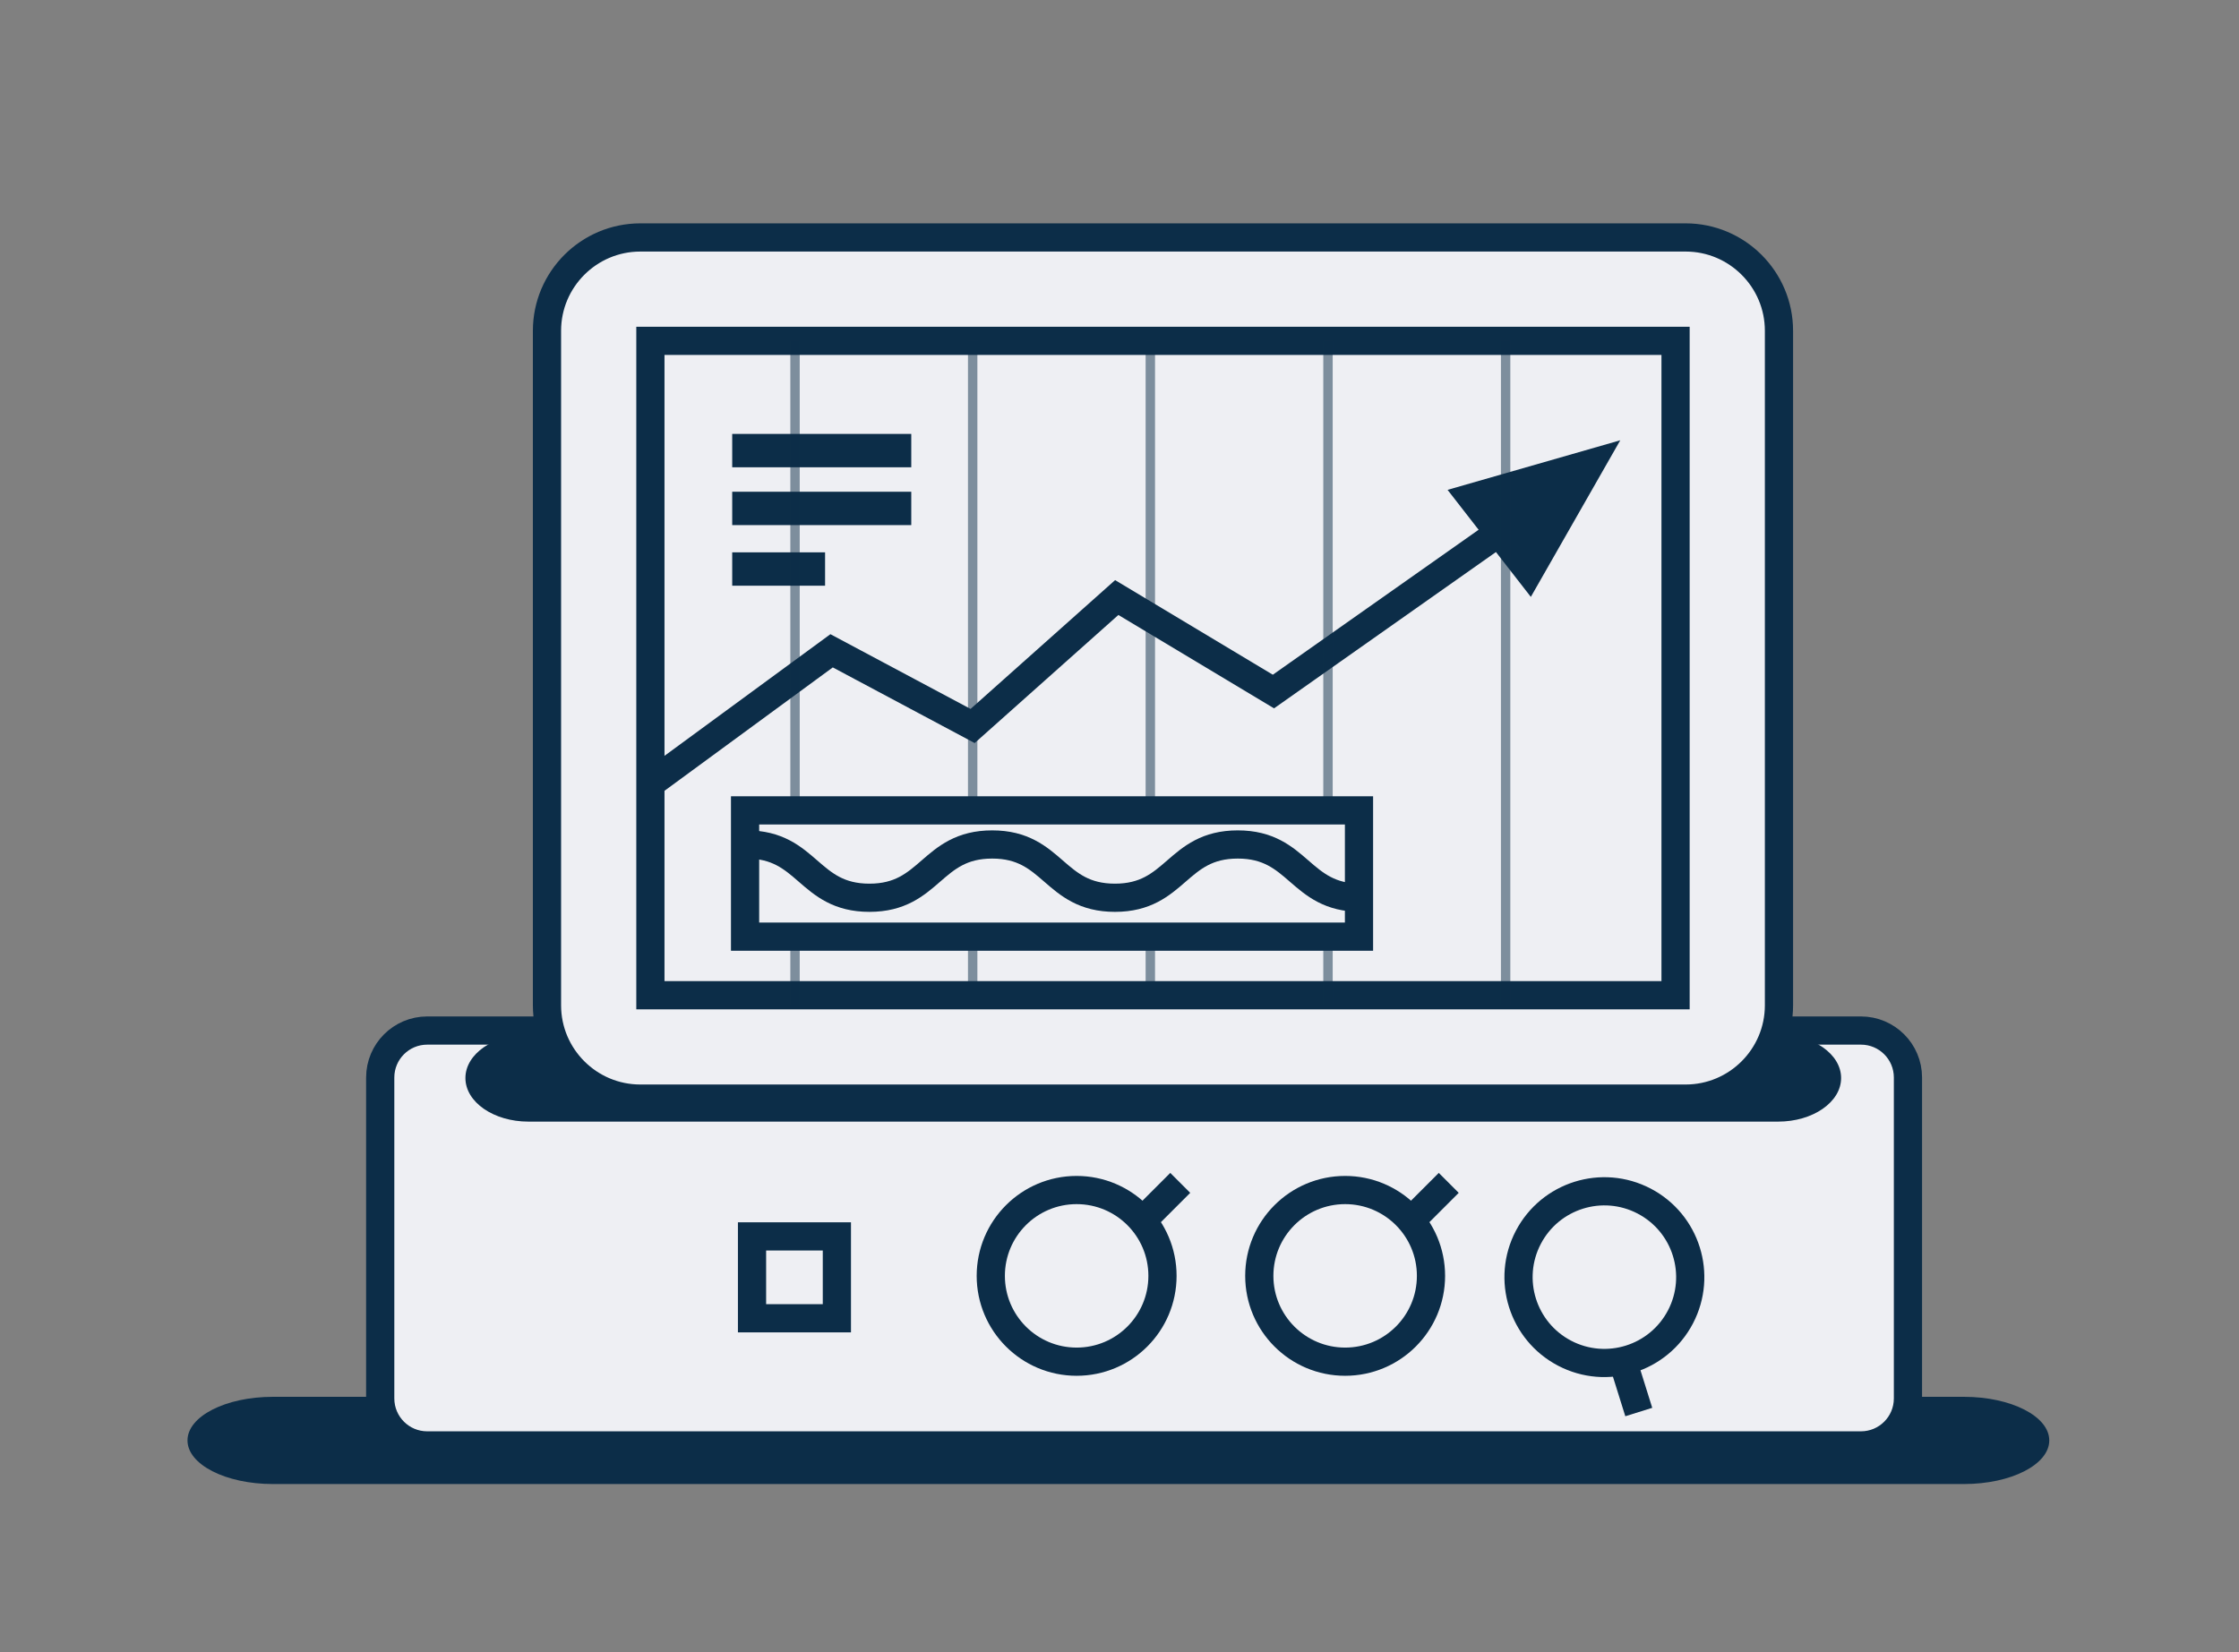 <?xml version="1.0" encoding="UTF-8" standalone="no"?>
<svg
   xmlns:dc="http://purl.org/dc/elements/1.1/"
   xmlns:cc="http://creativecommons.org/ns#"
   xmlns:rdf="http://www.w3.org/1999/02/22-rdf-syntax-ns#"
   xmlns:svg="http://www.w3.org/2000/svg"
   xmlns="http://www.w3.org/2000/svg"
   viewBox="0 0 317.48 234.331"
   height="62mm"
   width="84mm"
   xml:space="preserve"
   id="svg10"
   version="1.1">
  <rect x="0" y="0" width="317.48" height="234.331" fill="#808080" stroke="none"/>
  <defs
     id="defs14">
    <clipPath
       id="clipPath34"
       clipPathUnits="userSpaceOnUse">
      <path
         id="path32"
         d="M 0,595.281 H 841.89 V 0 H 0 Z" />
    </clipPath>
    <clipPath
       id="clipPath208"
       clipPathUnits="userSpaceOnUse">
      <path
         id="path206"
         d="m 180.417,538.854 c -13.185,0 -23.874,-10.688 -23.874,-23.876 v 0 -39.879 c 0,-0.598 0.046,-1.184 0.089,-1.77 v 0 h 48.24 c 0.043,0.586 0.089,1.172 0.089,1.77 v 0 39.879 c 0,13.188 -10.688,23.876 -23.874,23.876 v 0 z" />
    </clipPath>
    <clipPath
       id="clipPath228"
       clipPathUnits="userSpaceOnUse">
      <path
         id="path226"
         d="M 0,595.281 H 841.89 V 0 H 0 Z" />
    </clipPath>
    <clipPath
       id="clipPath336"
       clipPathUnits="userSpaceOnUse">
      <path
         id="path334"
         d="m 264.069,169.202 h 76.59 V 98.54 h -76.59 z" />
    </clipPath>
  </defs>
  <g
     transform="matrix(1.333,0,0,-1.333,0,793.708)"
     id="g18">
    <g
       transform="translate(-180,390)"
       id="g767">
      <path
         d="m 257.329,65.168 h -9.026 v 8.711 h 9.026 z"
         style="opacity:1;fill:none;stroke:#0c2d48;stroke-width:3;stroke-linecap:butt;stroke-linejoin:miter;stroke-miterlimit:10;stroke-dasharray:none;stroke-opacity:1;stop-opacity:1"
         id="path282" />
      <path
         d="m 273.388,65.168 h -9.026 v 8.711 h 9.026 z"
         style="opacity:1;fill:none;stroke:#0c2d48;stroke-width:3;stroke-linecap:butt;stroke-linejoin:miter;stroke-miterlimit:10;stroke-dasharray:none;stroke-opacity:1;stop-opacity:1"
         id="path284" />
      <g
         style="opacity:1;stop-opacity:1"
         id="g290"
         transform="translate(199.944,52.171)">
        <path
           d="m 0,0 c 0,2.563 4.062,4.639 9.071,4.64 h 179.903 c 5.009,0 9.07,-2.077 9.07,-4.64 0,-2.563 -4.061,-4.639 -9.07,-4.639 H 9.071 C 4.062,-4.639 0,-2.563 0,0"
           style="fill:#0c2d48;fill-opacity:1;fill-rule:nonzero;stroke:none"
           id="path292" />
      </g>
      <g
         style="opacity:1;stop-opacity:1"
         id="g294"
         transform="translate(382.955,56.64)">
        <path
           d="m 0,0 c 0,-2.762 -2.238,-5 -5,-5 h -152.51 c -2.761,0 -5,2.238 -5,5 v 34.142 c 0,2.761 2.239,5 5,5 H -5 c 2.762,0 5,-2.239 5,-5 z"
           style="fill:#eeeff3;fill-opacity:1;fill-rule:nonzero;stroke:none"
           id="path296" />
      </g>
      <g
         style="opacity:1;stop-opacity:1"
         id="g298"
         transform="translate(382.955,56.64)">
        <path
           d="m 0,0 c 0,-2.762 -2.238,-5 -5,-5 h -152.51 c -2.761,0 -5,2.238 -5,5 v 34.142 c 0,2.761 2.239,5 5,5 H -5 c 2.762,0 5,-2.239 5,-5 z"
           style="fill:none;stroke:#0c2d48;stroke-width:3;stroke-linecap:butt;stroke-linejoin:miter;stroke-miterlimit:10;stroke-dasharray:none;stroke-opacity:1"
           id="path300" />
      </g>
      <g
         style="opacity:1;stop-opacity:1"
         id="g302"
         transform="translate(229.508,90.731)">
        <path
           d="m 0,0 c 0,2.563 3.001,4.639 6.703,4.64 h 132.932 c 3.702,0 6.702,-2.077 6.702,-4.64 0,-2.563 -3,-4.639 -6.702,-4.639 H 6.703 C 3.001,-4.639 0,-2.563 0,0"
           style="fill:#0c2d48;fill-opacity:1;fill-rule:nonzero;stroke:none"
           id="path304" />
      </g>
      <path
         d="M 364.468,96.182 H 242.895 v 76.846 h 121.573 z"
         style="opacity:1;fill:#eeeff3;fill-opacity:1;fill-rule:nonzero;stroke:none;stop-opacity:1"
         id="path306" />
      <g
         style="opacity:1;stop-opacity:1"
         id="g308"
         transform="translate(359.305,88.54)">
        <path
           d="m 0,0 h -111.192 c -5.475,0 -9.929,4.454 -9.929,9.93 v 71.765 c 0,5.476 4.454,9.93 9.929,9.93 H 0 c 5.476,0 9.93,-4.454 9.93,-9.93 V 9.93 C 9.93,4.454 5.476,0 0,0 M -110.121,11 H -1.07 v 69.625 h -109.051 z"
           style="fill:#eeeff3;fill-opacity:1;fill-rule:nonzero;stroke:none"
           id="path310" />
      </g>
      <g
         style="opacity:1;stop-opacity:1"
         id="g312"
         transform="translate(359.305,88.54)">
        <path
           d="m 0,0 h -111.192 c -5.475,0 -9.929,4.454 -9.929,9.93 v 71.765 c 0,5.476 4.454,9.93 9.929,9.93 H 0 c 5.476,0 9.93,-4.454 9.93,-9.93 V 9.93 C 9.93,4.454 5.476,0 0,0 Z M -110.121,11 H -1.07 v 69.625 h -109.051 z"
           style="fill:none;stroke:#0c2d48;stroke-width:3;stroke-linecap:butt;stroke-linejoin:miter;stroke-miterlimit:10;stroke-dasharray:none;stroke-opacity:1"
           id="path314" />
      </g>
      <g
         style="opacity:1;stop-opacity:1"
         id="g316"
         transform="translate(249.48,122.268)">
        <path
           d="m 0,0 18.98,13.918 15,-8 15.333,13.667 16.667,-10 29.333,20.667"
           style="fill:none;stroke:#0c2d48;stroke-width:3;stroke-linecap:butt;stroke-linejoin:miter;stroke-miterlimit:10;stroke-dasharray:none;stroke-opacity:1"
           id="path318" />
      </g>
      <g
         style="opacity:1;stop-opacity:1"
         id="g320"
         transform="translate(352.353,158.585)">
        <path
           d="m 0,0 -18.37,-5.276 8.857,-11.387 z"
           style="fill:#0c2d48;fill-opacity:1;fill-rule:nonzero;stroke:none"
           id="path322" />
      </g>
      <path
         d="m 276.934,155.712 h -19.047 v 3.55 h 19.047 z"
         style="opacity:1;fill:#0c2d48;fill-opacity:1;fill-rule:nonzero;stroke:none;stop-opacity:1"
         id="path324" />
      <path
         d="m 276.934,149.56 h -19.047 v 3.55 h 19.047 z"
         style="opacity:1;fill:#0c2d48;fill-opacity:1;fill-rule:nonzero;stroke:none;stop-opacity:1"
         id="path326" />
      <path
         d="m 267.766,143.112 h -9.879 v 3.55 h 9.879 z"
         style="opacity:1;fill:#0c2d48;fill-opacity:1;fill-rule:nonzero;stroke:none;stop-opacity:1"
         id="path328" />
      <g
         style="opacity:1;stop-opacity:1"
         id="g330">
        <g
           id="g332" />
        <g
           id="g360">
          <g
             clip-path="url(#clipPath336)"
             opacity="0.5"
             id="g358">
            <g
               transform="translate(264.569,169.202)"
               id="g340">
              <path
                 d="M 0,0 V -70.662"
                 style="fill:none;stroke:#0c2d48;stroke-width:1;stroke-linecap:butt;stroke-linejoin:miter;stroke-miterlimit:10;stroke-dasharray:none;stroke-opacity:1"
                 id="path338" />
            </g>
            <g
               transform="translate(283.467,169.202)"
               id="g344">
              <path
                 d="M 0,0 V -70.662"
                 style="fill:none;stroke:#0c2d48;stroke-width:1;stroke-linecap:butt;stroke-linejoin:miter;stroke-miterlimit:10;stroke-dasharray:none;stroke-opacity:1"
                 id="path342" />
            </g>
            <g
               transform="translate(302.364,169.202)"
               id="g348">
              <path
                 d="M 0,0 V -70.662"
                 style="fill:none;stroke:#0c2d48;stroke-width:1;stroke-linecap:butt;stroke-linejoin:miter;stroke-miterlimit:10;stroke-dasharray:none;stroke-opacity:1"
                 id="path346" />
            </g>
            <g
               transform="translate(321.262,169.202)"
               id="g352">
              <path
                 d="M 0,0 V -70.662"
                 style="fill:none;stroke:#0c2d48;stroke-width:1;stroke-linecap:butt;stroke-linejoin:miter;stroke-miterlimit:10;stroke-dasharray:none;stroke-opacity:1"
                 id="path350" />
            </g>
            <g
               transform="translate(340.159,169.202)"
               id="g356">
              <path
                 d="M 0,0 V -70.662"
                 style="fill:none;stroke:#0c2d48;stroke-width:1;stroke-linecap:butt;stroke-linejoin:miter;stroke-miterlimit:10;stroke-dasharray:none;stroke-opacity:1"
                 id="path354" />
            </g>
          </g>
        </g>
      </g>
      <path
         d="m 324.561,105.772 h -65.306 v 13.435 h 65.306 z"
         style="opacity:1;fill:#eeeff3;fill-opacity:1;fill-rule:nonzero;stroke:#0c2d48;stroke-width:3;stroke-linecap:butt;stroke-linejoin:miter;stroke-miterlimit:10;stroke-dasharray:none;stroke-opacity:1;stop-opacity:1"
         id="path362" />
      <g
         style="opacity:1;stop-opacity:1"
         id="g364"
         transform="translate(259.426,115.58)">
        <path
           d="m 0,0 c 6.528,0 6.528,-5.67 13.057,-5.67 6.53,0 6.53,5.67 13.06,5.67 6.529,0 6.529,-5.67 13.057,-5.67 6.533,0 6.533,5.67 13.065,5.67 6.532,0 6.532,-5.67 13.066,-5.67"
           style="fill:none;stroke:#0c2d48;stroke-width:3;stroke-linecap:butt;stroke-linejoin:miter;stroke-miterlimit:10;stroke-dasharray:none;stroke-opacity:1"
           id="path366" />
      </g>
      <path
         d="m 269.021,65.168 h -9.026 v 8.711 h 9.026 z"
         style="opacity:1;fill:none;stroke:#0c2d48;stroke-width:3;stroke-linecap:butt;stroke-linejoin:miter;stroke-miterlimit:10;stroke-dasharray:none;stroke-opacity:1;stop-opacity:1"
         id="path368" />
      <g
         style="opacity:1;stop-opacity:1"
         id="g370"
         transform="translate(285.393,69.681)">
        <path
           d="m 0,0 c 0,5.043 4.089,9.132 9.132,9.132 5.043,0 9.132,-4.089 9.132,-9.132 0,-5.043 -4.089,-9.132 -9.132,-9.132 C 4.089,-9.132 0,-5.043 0,0 Z"
           style="fill:none;stroke:#0c2d48;stroke-width:3;stroke-linecap:butt;stroke-linejoin:miter;stroke-miterlimit:10;stroke-dasharray:none;stroke-opacity:1"
           id="path372" />
      </g>
      <g
         style="opacity:1;stop-opacity:1"
         id="g374"
         transform="translate(301.593,75.621)">
        <path
           d="M 0,0 3.953,3.953"
           style="fill:none;stroke:#0c2d48;stroke-width:3;stroke-linecap:butt;stroke-linejoin:miter;stroke-miterlimit:10;stroke-dasharray:none;stroke-opacity:1"
           id="path376" />
      </g>
      <g
         style="opacity:1;stop-opacity:1"
         id="g378"
         transform="translate(313.955,69.681)">
        <path
           d="m 0,0 c 0,5.043 4.089,9.132 9.132,9.132 5.043,0 9.132,-4.089 9.132,-9.132 0,-5.043 -4.089,-9.132 -9.132,-9.132 C 4.089,-9.132 0,-5.043 0,0 Z"
           style="fill:none;stroke:#0c2d48;stroke-width:3;stroke-linecap:butt;stroke-linejoin:miter;stroke-miterlimit:10;stroke-dasharray:none;stroke-opacity:1"
           id="path380" />
      </g>
      <g
         style="opacity:1;stop-opacity:1"
         id="g382"
         transform="translate(330.155,75.621)">
        <path
           d="M 0,0 3.953,3.953"
           style="fill:none;stroke:#0c2d48;stroke-width:3;stroke-linecap:butt;stroke-linejoin:miter;stroke-miterlimit:10;stroke-dasharray:none;stroke-opacity:1"
           id="path384" />
      </g>
      <g
         style="opacity:1;stop-opacity:1"
         id="g386"
         transform="translate(354.897,77.636)">
        <path
           d="m 0,0 c 4.469,-2.337 6.195,-7.855 3.859,-12.324 -2.338,-4.469 -7.855,-6.197 -12.324,-3.86 -4.469,2.338 -6.197,7.856 -3.859,12.325 C -9.988,0.609 -4.469,2.338 0,0 Z"
           style="fill:none;stroke:#0c2d48;stroke-width:3;stroke-linecap:butt;stroke-linejoin:miter;stroke-miterlimit:10;stroke-dasharray:none;stroke-opacity:1"
           id="path388" />
      </g>
      <g
         style="opacity:1;stop-opacity:1"
         id="g390"
         transform="translate(352.652,60.527)">
        <path
           d="M 0,0 1.67,-5.335"
           style="fill:none;stroke:#0c2d48;stroke-width:3;stroke-linecap:butt;stroke-linejoin:miter;stroke-miterlimit:10;stroke-dasharray:none;stroke-opacity:1"
           id="path392" />
      </g>
    </g>
  </g>
</svg>
